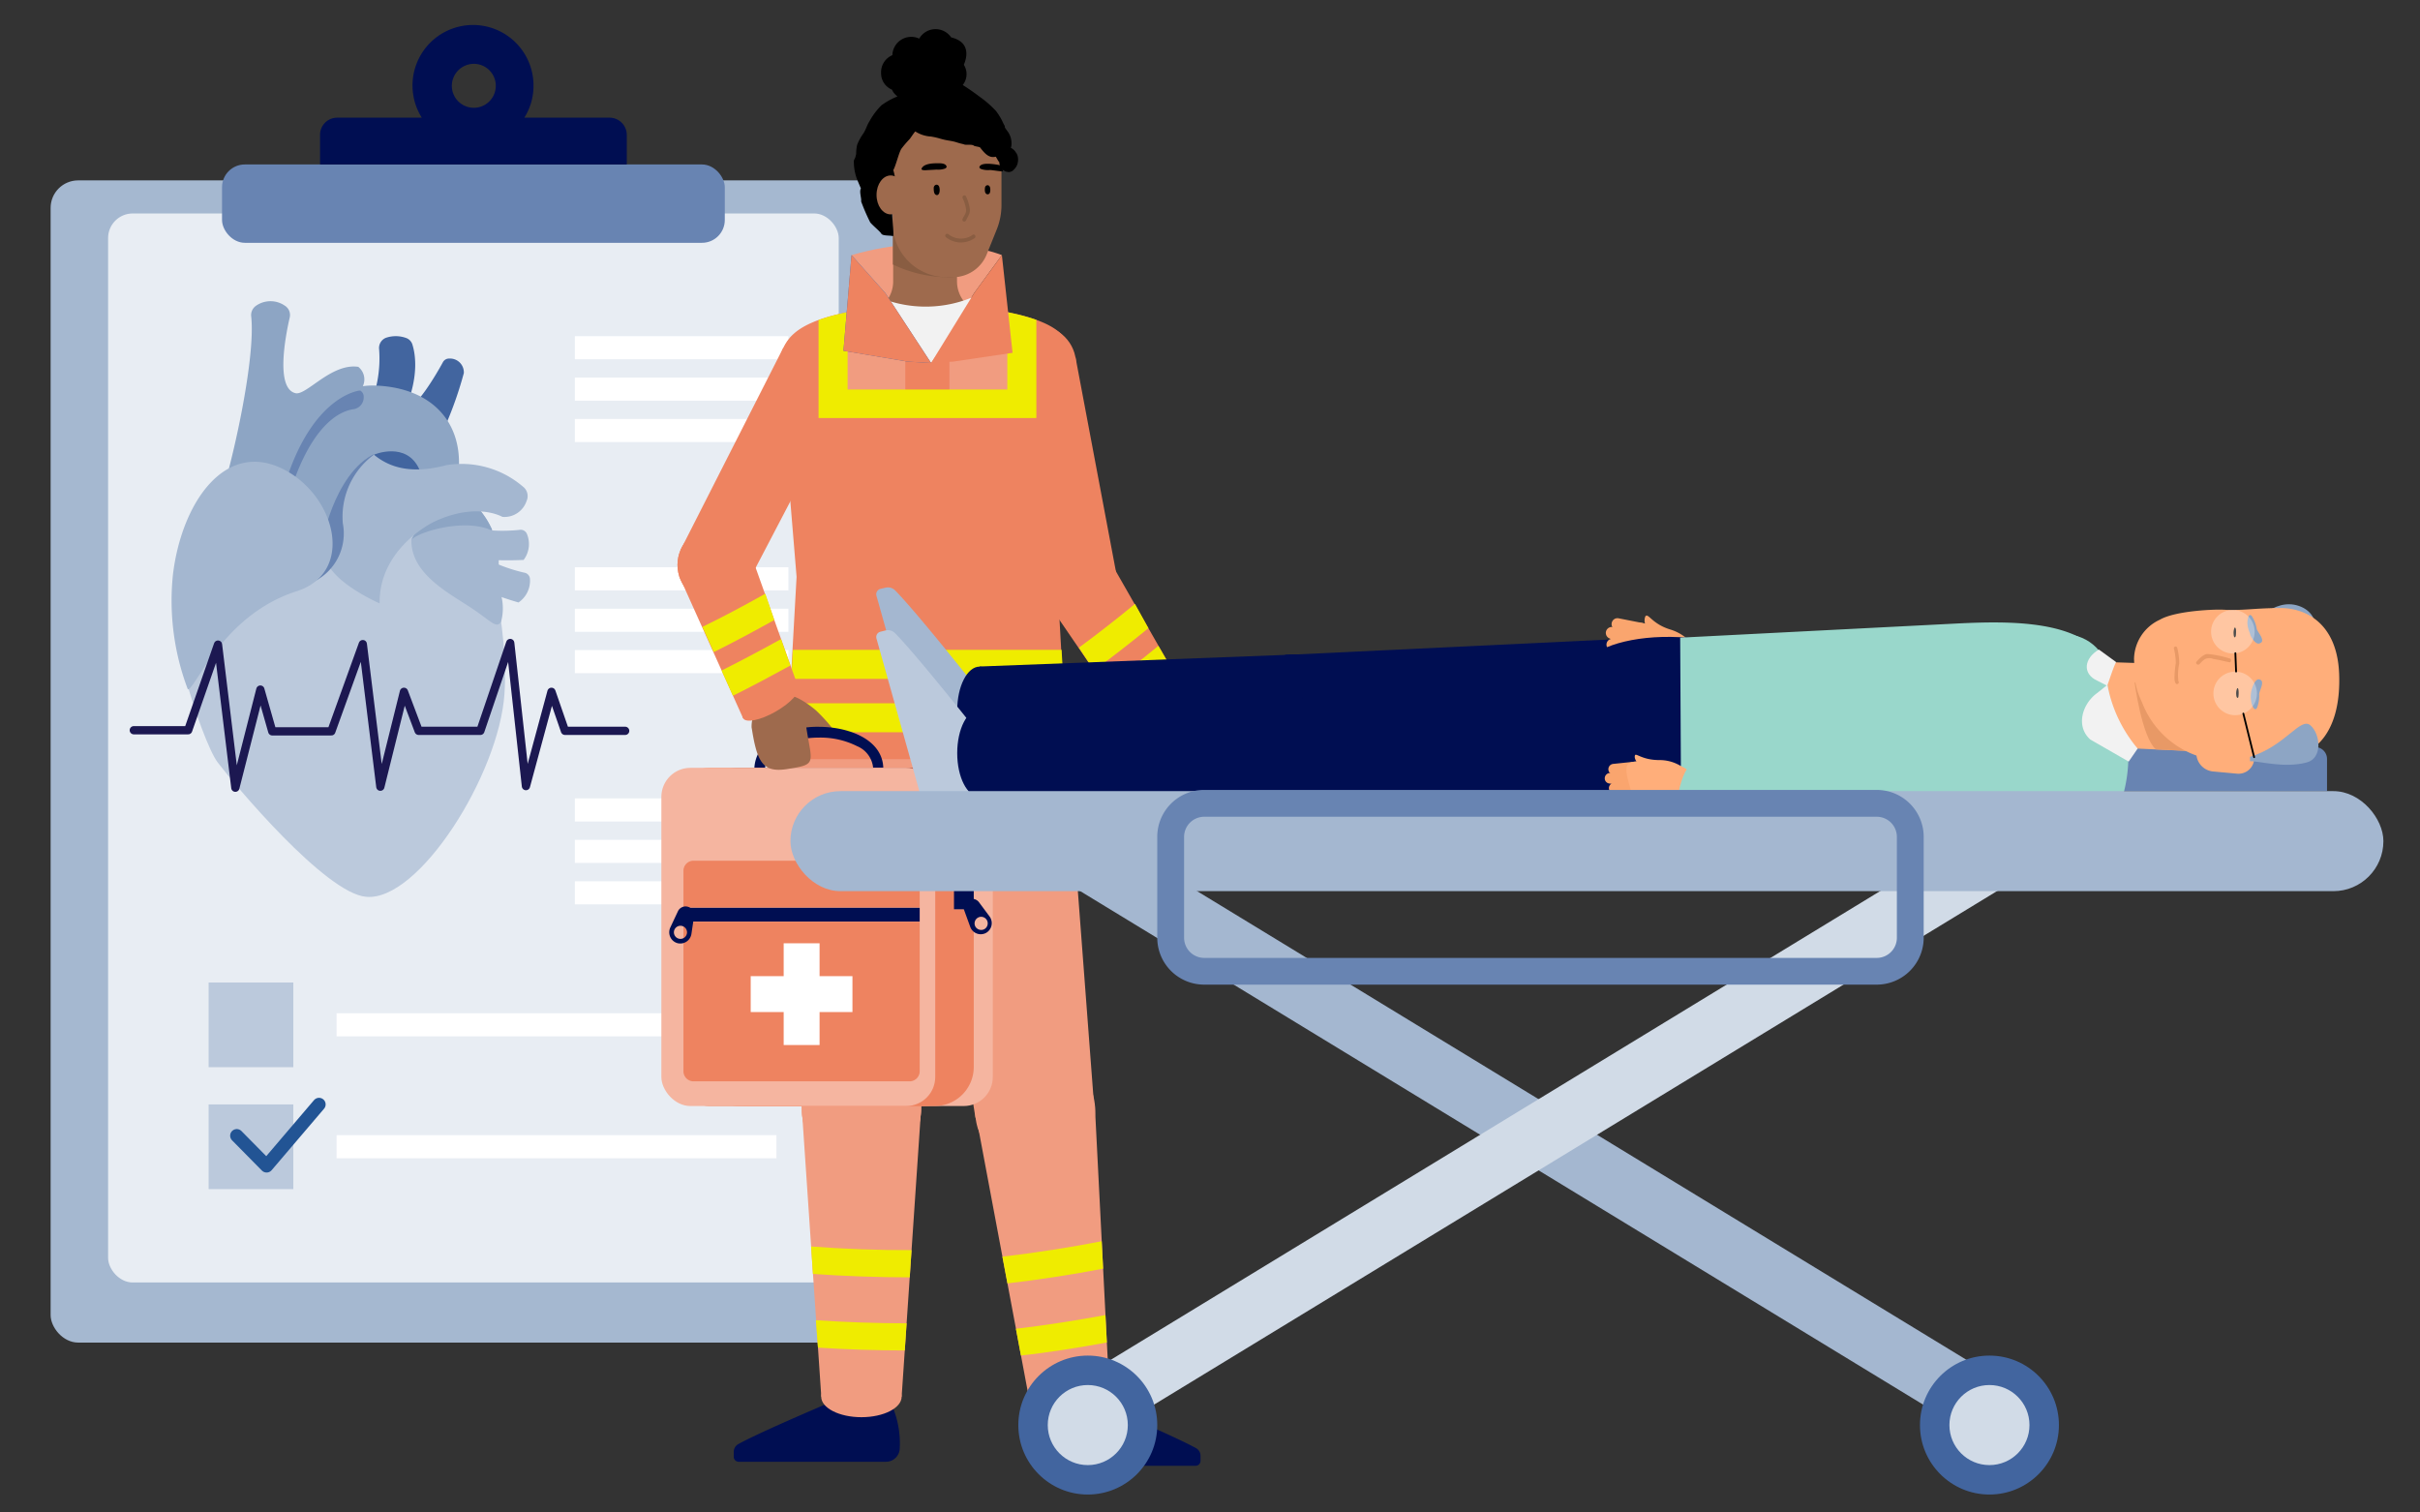 <?xml version="1.0" encoding="UTF-8"?>
<svg xmlns="http://www.w3.org/2000/svg" id="Ebene_1" data-name="Ebene 1" viewBox="0 0 240 150">
  <rect x="0" y="0" width="240" height="150" fill="#333333" stroke="none"/>
  <rect x="5.02" y="17.89" width="83.86" height="115.26" rx="2.73" fill="#a5b8d0"></rect>
  <rect x="10.72" y="21.17" width="72.46" height="106.02" rx="2.44" fill="#e8edf3"></rect>
  <rect x="22.02" y="16.31" width="49.86" height="7.77" rx="2.26" fill="#6884b2"></rect>
  <path d="M60.45,11.67H52a5.89,5.89,0,0,0,.91-3.16,6,6,0,1,0-11.08,3.16H33.44a1.7,1.7,0,0,0-1.7,1.7v2.94H62.16V13.37A1.71,1.71,0,0,0,60.45,11.67ZM47,6.33a2.18,2.18,0,1,1-2.19,2.18A2.19,2.19,0,0,1,47,6.33Z" fill="#000e52"></path>
  <rect x="57.01" y="33.34" width="21.18" height="2.29" fill="#fff"></rect>
  <rect x="57.01" y="37.45" width="21.18" height="2.29" fill="#fff"></rect>
  <rect x="57.01" y="41.55" width="21.18" height="2.29" fill="#fff"></rect>
  <rect x="57.01" y="56.26" width="21.18" height="2.29" fill="#fff"></rect>
  <rect x="57.01" y="60.37" width="21.18" height="2.29" fill="#fff"></rect>
  <rect x="57.01" y="64.47" width="21.18" height="2.29" fill="#fff"></rect>
  <rect x="57.01" y="79.18" width="21.18" height="2.29" fill="#fff"></rect>
  <rect x="57.01" y="83.29" width="21.18" height="2.29" fill="#fff"></rect>
  <rect x="57.01" y="87.4" width="21.18" height="2.29" fill="#fff"></rect>
  <rect x="33.38" y="100.49" width="43.62" height="2.29" fill="#fff"></rect>
  <rect x="33.38" y="112.58" width="43.62" height="2.29" fill="#fff"></rect>
  <rect x="20.69" y="97.44" width="8.4" height="8.4" fill="#bbc9dc"></rect>
  <rect x="20.69" y="109.53" width="8.4" height="8.4" fill="#bbc9dc"></rect>
  <path d="M36.5,40.66a12.09,12.09,0,0,0,1.1-6,1.09,1.09,0,0,1,.65-1.15,3,3,0,0,1,2,0,1,1,0,0,1,.64.63c.29.9.69,3.08-.66,6.35Z" fill="#42659f"></path>
  <path d="M40.25,40.49c.94.18,3.06-3.43,3.67-4.56a.69.69,0,0,1,.64-.37A1.37,1.37,0,0,1,46,37a37.27,37.27,0,0,1-2.33,6.32Z" fill="#42659f"></path>
  <path d="M33,51c-3.93-1.63-13,2.57-15.05,5-1.07,1.28-.9,6.28.26,10.6,1.08,4,2.56,7.93,3.37,9,1.69,2.23,10.7,13,14.73,13.34,5.22.5,13.19-12.15,13.72-20.14.42-6.15-1.61-16.58-4.09-17.48S33,51,33,51Z" fill="#bbc9dc"></path>
  <path d="M27.15,50.07C26.26,44.41,31.58,38,37.29,38.24S46,42.07,45.46,47l-1.2,2.38-4-.75-3.73.26L33.5,51.3l-1.25,3.94A8.12,8.12,0,0,1,27.15,50.07Z" fill="#8da5c4"></path>
  <path d="M37.09,45.09s3.22-1.37,4.5,1.46C42.42,48.39,39,49,39,49L36.5,47.75Z" fill="#42659f"></path>
  <path d="M46.25,52.23a15.85,15.85,0,0,0,5.26.32.67.67,0,0,1,.75.41,2.61,2.61,0,0,1-.33,2.57,34.46,34.46,0,0,1-7.09-.4C41.81,54.52,46.25,52.23,46.25,52.23Z" fill="#a4b7d0"></path>
  <path d="M47.1,54.79a16.22,16.22,0,0,0,4.88,2,.67.67,0,0,1,.58.63,2.61,2.61,0,0,1-1.14,2.33,34.84,34.84,0,0,1-6.58-2.66C42.16,55.53,47.1,54.79,47.1,54.79Z" fill="#a4b7d0"></path>
  <path d="M49.69,61.67c-.49.75-1-.13-3.29-1.6s-5.66-3.35-5.6-6.53c0,0,2.67-5.49,4.26-5a8.35,8.35,0,0,1,3.74,4l0,.08A6,6,0,0,1,49.46,55c0,.18,0,.36,0,.54s0,.29,0,.44c.06,1.12.2,2.25.28,3.22A5.06,5.06,0,0,1,49.69,61.67Z" fill="#a4b7d0"></path>
  <path d="M48.8,52.53l-.06.07c-2.62-1.23-7.25.13-7.94.94,0,0,2.67-5.49,4.26-5A8.35,8.35,0,0,1,48.8,52.53Z" fill="#8da5c4"></path>
  <path d="M36.84,44.88c1.53,1.39,3.72,2.23,7.44,1.25l-1.2,5.6s-5.51,2.58-5.43,8.11c0,0-4.9-2.11-5.4-4.6A12.87,12.87,0,0,1,36.84,44.88Z" fill="#a4b7d0"></path>
  <path d="M37.09,45.09A7.63,7.63,0,0,0,34,51.91a5.32,5.32,0,0,1-2.71,5.69c-1.84,1-2.53-4.58-2.53-4.58l1.86-5.27c.05-.15,2.67-3.33,2.67-3.33L34.52,43Z" fill="#6884b2"></path>
  <path d="M44.28,46.13a9.34,9.34,0,0,1,7.57,2.12,1.18,1.18,0,0,1,.37,1.44,2.31,2.31,0,0,1-2.4,1.57s-2.52-1.5-6.74.47L39.71,50Z" fill="#a4b7d0"></path>
  <path d="M32.3,52.36s2.06-8.89,8-7.73L38.08,41.4l-6,.28s-2.68,7.89-2.88,8.53S32.3,52.36,32.3,52.36Z" fill="#8da5c4"></path>
  <path d="M35.66,38.7a.7.7,0,0,1,.41.68,1.18,1.18,0,0,1-1,1.2c-1.17.16-3.67,1.19-5.76,6.67l-1.79,1,.78-4.48,4.25-4.86,2.82-1.22Z" fill="#6884b2"></path>
  <path d="M21.91,49.17c1-2.78,3.48-13.52,3-17.81a1.13,1.13,0,0,1,.5-1.05,2.5,2.5,0,0,1,2.83,0,1.09,1.09,0,0,1,.49,1.19c-.43,1.87-1.41,7,.56,7.49,1.07.29,3.56-3,6.24-2.61a1.59,1.59,0,0,1,.16,2.35s-5.16.45-7.81,10.65Z" fill="#8da5c4"></path>
  <path d="M28.36,46.67C22.41,43.4,18,49.83,17.15,57a24.81,24.81,0,0,0,1.48,11.37c.83-.1,3.43-7.4,10.84-9.75C35.12,56.77,33.37,49.42,28.36,46.67Z" fill="#a4b7d0"></path>
  <polyline points="23.48 112.63 26.44 115.63 31.64 109.53" fill="none" stroke="#225494" stroke-linecap="round" stroke-linejoin="round" stroke-width="1.31"></polyline>
  <path d="M92.34,36l4.28-6.95,2.74-3.75s-6.09-2.54-14.91,0l3.34,3.75Z" fill="#f19c80"></path>
  <path d="M85.87,31.06a3.19,3.19,0,0,0,2.71-3.14v-6.7a3.17,3.17,0,0,1,3.16-3.17h0a3.17,3.17,0,0,1,3.17,3.17v6.7a3.19,3.19,0,0,0,2.7,3.14h0a2.54,2.54,0,0,1,2.17,2.51v10.7H83.66V31.47C84.4,31.31,85.14,31.18,85.87,31.06Z" fill="#9e6a4d"></path>
  <path d="M93,23.22s5.67,4.44.85,4.27a12.75,12.75,0,0,1-5.3-1.26V22.41Z" fill="#895d42"></path>
  <path d="M93.88,27.49h.63a3.6,3.6,0,0,0,3.36-2.3l1-2.48a6.5,6.5,0,0,0,.45-2.39V17.24a6.8,6.8,0,0,0-6.8-6.8h0a4,4,0,0,0-4,4v7.68A5.38,5.38,0,0,0,93.88,27.49Z" fill="#9e6a4d"></path>
  <path d="M93.15,18.54c-.11-.34-.51-.27-.55.08,0,.2,0,.56.18.68s.32,0,.38-.19A1.11,1.11,0,0,0,93.15,18.54Z"></path>
  <path d="M98.18,18.57c-.1-.31-.47-.24-.5.07s0,.51.17.61a.24.24,0,0,0,.33-.17A1,1,0,0,0,98.18,18.57Z"></path>
  <path d="M93.87,16.49c-.1-.29-.56-.3-.8-.3-.46,0-1.4,0-1.66.5-.14.25.46.19.57.18l.92-.05a2,2,0,0,0,.81-.1C93.86,16.65,93.9,16.57,93.87,16.49Z"></path>
  <path d="M99.47,17c-.28,0-1-.12-1.28-.14a2.12,2.12,0,0,1-.87-.09c-.17-.07-.21-.15-.18-.23.11-.29.61-.3.87-.3a6.84,6.84,0,0,1,1.35.19A4.8,4.8,0,0,1,99.47,17Z"></path>
  <path d="M94.06,23.23a2,2,0,0,0,2.39.07c.19-.16.41.16.21.31a2.36,2.36,0,0,1-2.85-.09A.19.19,0,0,1,94.06,23.23Z" fill="#895d42"></path>
  <path d="M95.81,20.79a3.69,3.69,0,0,0-.34-1.13c-.11-.22.22-.41.33-.19a4.14,4.14,0,0,1,.39,1.34c0,.41-.22.69-.36,1s-.46.13-.37-.1S95.84,21.15,95.81,20.79Z" fill="#895d42"></path>
  <path d="M85.38,18.69s-.29-.68-.31-.73a4.89,4.89,0,0,1-.39-2c0-.08.13-.29.15-.37l.08-.33a4,4,0,0,1,.1-.91,5.21,5.21,0,0,1,.61-1.11c.31-.49.32-.76.63-1.25a6.79,6.79,0,0,1,1.17-1.55,7.12,7.12,0,0,1,1.5-.84L89,9.55a1.56,1.56,0,0,1-.54-.66,1.75,1.75,0,0,1-1.08-1.67,1.83,1.83,0,0,1,1.12-1.75,1.87,1.87,0,0,1,2.66-1.64,1.87,1.87,0,0,1,3.17-.12c2.36.56,1.24,2.7,1.26,2.72a1.73,1.73,0,0,1-.11,2c.57.36,1.13.75,1.67,1.16A10.55,10.55,0,0,1,98.77,11a5.88,5.88,0,0,1,.74,1.25l.14.25s0,.08,0,.11a.54.54,0,0,0,.07.13,2.83,2.83,0,0,0,.2.28,2,2,0,0,1,.39,1.38,1.22,1.22,0,0,1-.06.26.76.76,0,0,1,.19.12,1.17,1.17,0,0,1,.33.37.75.75,0,0,1,.1.17,1.11,1.11,0,0,1,.08.3,1.19,1.19,0,0,1,0,.42,1.34,1.34,0,0,1-.11.39,1.67,1.67,0,0,1-.37.47.59.59,0,0,1-.27.14.58.58,0,0,1-.32,0,.56.56,0,0,1-.28-.1.65.65,0,0,1-.24-.19,1.14,1.14,0,0,1-.26-.69s0,0,0,0h0c-.07,0-.29-.47-.35-.52-.67.17-1.09-.32-1.55-.91-.06-.08-.58-.11-.64-.2-.25-.15-.8,0-1-.13-.71-.15-.65-.22-1.36-.34-1-.16-.93-.26-1.88-.42a3.19,3.19,0,0,1-1.54-.5c-.06,0-.54.75-.6.79a10,10,0,0,0-.79.93c-.25.39-.56,1.72-.8,2.11a5.06,5.06,0,0,1,.15.62c-.09.65-.32-.08-.89.19,0,.31-.28.34-.56.49,0,0-.09.17-.11.19a1.2,1.2,0,0,0,0,.54.83.83,0,0,1,0,.62c-.08.18,1.55,1.36,1.36,1.43s.21,2.56,0,2.47-1,0-1.14-.25-1.09-1-1.14-1.2a19.77,19.77,0,0,1-.86-2C85.46,19.69,85.19,19,85.38,18.69Z"></path>
  <ellipse cx="88.33" cy="19.33" rx="1.4" ry="1.93" fill="#9e6a4d"></ellipse>
  <circle cx="85.44" cy="133.17" r="2.37" fill="#ffae7a"></circle>
  <circle cx="85.43" cy="139.81" r="2.37" fill="#ffae7a"></circle>
  <rect x="83.06" y="133.17" width="4.75" height="6.64" transform="translate(170.76 273.06) rotate(-179.95)" fill="#ffae7a"></rect>
  <path d="M88.52,139.52s-4.21-.46-5.46-.75c0,0-7.55,3.18-9.83,4.44a.89.89,0,0,0-.46.75l0,.49a.49.49,0,0,0,.5.52H87.88a1.36,1.36,0,0,0,1.35-1.31A9.46,9.46,0,0,0,88.52,139.52Z" fill="#000e52"></path>
  <circle cx="85.43" cy="76.3" r="7.34" fill="#f19c80"></circle>
  <polygon points="79.52 109.99 78.11 76.63 92.76 76.63 91.35 109.99 79.52 109.99" fill="#f19c80"></polygon>
  <circle cx="85.43" cy="109.99" r="5.91" fill="#f19c80"></circle>
  <circle cx="85.43" cy="109.99" r="5.91" fill="#f19c80"></circle>
  <ellipse cx="85.43" cy="138.51" rx="3.99" ry="2.04" fill="#f19c80"></ellipse>
  <polygon points="91.35 109.99 89.42 138.51 81.45 138.51 79.52 109.99 91.35 109.99" fill="#f19c80"></polygon>
  <path d="M80.44,123.62l.18,2.72c3,.22,6.55.34,9.6.34l.18-2.7C87.25,124,83.55,123.86,80.44,123.62Z" fill="#efec00"></path>
  <path d="M81.12,133.65c2.77.18,5.87.28,8.61.28l.18-2.69c-2.85,0-6.11-.11-9-.31Z" fill="#efec00"></path>
  <circle cx="98.65" cy="76.7" r="7.34" fill="#f19c80"></circle>
  <polygon points="108.49 109.45 105.97 76.16 91.42 77.89 96.74 110.85 108.49 109.45" fill="#f19c80"></polygon>
  <circle cx="102.62" cy="110.15" r="5.91" fill="#f19c80"></circle>
  <circle cx="106.39" cy="133.57" r="2.37" fill="#ffae7a"></circle>
  <circle cx="106.4" cy="140.21" r="2.37" fill="#ffae7a"></circle>
  <rect x="104.02" y="133.57" width="4.75" height="6.64" fill="#ffae7a"></rect>
  <path d="M103.31,139.91s4.21-.45,5.46-.74c0,0,7.55,3.18,9.83,4.44a.87.87,0,0,1,.46.74l0,.5a.49.49,0,0,1-.49.52H104a1.36,1.36,0,0,1-1.35-1.31A9.67,9.67,0,0,1,103.31,139.91Z" fill="#000e52"></path>
  <circle cx="102.7" cy="110.15" r="5.91" fill="#f19c80"></circle>
  <ellipse cx="106.06" cy="138.48" rx="3.99" ry="2.04" transform="translate(-15.56 13.44) rotate(-6.76)" fill="#f19c80"></ellipse>
  <polygon points="96.83 110.85 102.1 138.94 110.02 138.01 108.57 109.45 96.83 110.85" fill="#f19c80"></polygon>
  <path d="M109.26,123.1l.14,2.72c-3,.58-6.46,1.11-9.49,1.46l-.5-2.65C102.54,124.27,106.2,123.7,109.26,123.1Z" fill="#efec00"></path>
  <path d="M109.77,133.14c-2.73.5-5.8,1-8.52,1.29l-.5-2.65c2.83-.33,6.06-.83,8.88-1.36Z" fill="#efec00"></path>
  <path d="M120.84,74l1.57,2.24a.56.56,0,0,1-.11.81.61.61,0,0,1-.78-.16l-1.79-2.08a.73.73,0,0,1,0-1,.74.74,0,0,1,1,.15Z" fill="#9e6a4d"></path>
  <path d="M120,75l1.67,2.53a.59.59,0,0,1-.12.82.58.58,0,0,1-.77-.17l-1.89-2.37a.76.76,0,0,1,.05-1,.72.72,0,0,1,1,.17Z" fill="#9e6a4d"></path>
  <path d="M118.57,75l1.91,2.27a.61.61,0,0,1,0,.84.56.56,0,0,1-.77-.06L117.59,76a.79.79,0,0,1-.09-1.06.71.71,0,0,1,1,0Z" fill="#9e6a4d"></path>
  <path d="M116.72,75.09l2.16,2.33a.61.61,0,0,1,0,.85.55.55,0,0,1-.77,0l-2.35-2.13a.8.8,0,0,1-.13-1.06.69.69,0,0,1,1,0Z" fill="#9e6a4d"></path>
  <path d="M114.16,74.16c2.34,3.26,2.5,2.52,5,2.06,3.12-.59,2.6-1.07.24-4.35l-.67-.92c-1-1.46-2.5-2.2-3.91-1.17a3.39,3.39,0,0,0-.62,4.38C114.39,74.51,114.14,74.15,114.16,74.16Z" fill="#9e6a4d"></path>
  <path d="M116.26,72.59c1.3.38,2.24-.88,2.85-.77a14.1,14.1,0,0,0,2.22,1.11c.67.22,1.17,0,1.27-.25.15-.41-1-.24-2.5-1.66a5.28,5.28,0,0,0-3.8-1.45C114.62,69.73,114.58,72.09,116.26,72.59Z" fill="#9e6a4d"></path>
  <circle cx="107.15" cy="58.02" r="3.72" fill="#ee8360"></circle>
  <circle cx="102.86" cy="36.13" r="3.86" fill="#ee8360"></circle>
  <polygon points="106.66 35.42 110.84 57.58 103.55 58.94 99.08 36.96 106.66 35.42" fill="#ee8360"></polygon>
  <ellipse cx="114.97" cy="70.42" rx="3.14" ry="1.03" transform="translate(-18.37 90.35) rotate(-39.99)" fill="#ee8360"></ellipse>
  <polygon points="110.24 55.91 117.38 68.4 112.57 72.44 103.84 59.68 110.24 55.91" fill="#ee8360"></polygon>
  <circle cx="107.13" cy="57.95" r="3.72" fill="#ee8360"></circle>
  <path d="M113.89,62.3c-1.72,1.41-3.6,2.87-5.39,4.19L107,64.23c1.86-1.37,3.81-2.89,5.56-4.34Z" fill="#efec00"></path>
  <path d="M116.26,66.43c-1.62,1.33-3.39,2.71-5.09,4l-1.54-2.26c1.76-1.32,3.59-2.75,5.25-4.12Z" fill="#efec00"></path>
  <path d="M100.1,59.83H83.9s-5.75,8-5.75,15.75c0,3.62,3.1,9.4,6.93,9.4H98.92c3.82,0,6.92-5.78,6.92-9.4C105.84,67.88,100.1,59.83,100.1,59.83Z" fill="#f19c80"></path>
  <path d="M100.1,31c-1.12-.25-2.61-.45-3.74-.6A6.78,6.78,0,0,1,92,32.73a6.79,6.79,0,0,1-4.37-2.34c-1.14.15-2.62.35-3.74.6-7.18,1.5-6.47,4.19-6.47,7.1L79,57.21l-1,17.91a.17.17,0,0,0,.17.17h27.51a.15.15,0,0,0,.16-.17l-1-17.91,1.26-17.68C106.59,35,107.28,32.49,100.1,31Z" fill="#ee8360"></path>
  <polygon points="105.28 64.45 78.63 64.45 78.48 67.33 105.45 67.33 105.28 64.45" fill="#efec00"></polygon>
  <polygon points="105.59 69.75 78.35 69.75 78.2 72.62 105.76 72.62 105.59 69.75" fill="#efec00"></polygon>
  <path d="M77.3,70.66c.66,1.78,2.78,3.12,2.8,2.25a.68.68,0,0,1,.83-.7,12,12,0,0,1,1.86.33,16.62,16.62,0,0,0-1.87-2.09c-.22-.19-2.26-1.93-3.48-1.48C76.7,69.25,77,69.93,77.3,70.66Z" fill="#9e6a4d"></path>
  <path d="M87.6,76.26h-1A2.59,2.59,0,0,0,85,74a8.09,8.09,0,0,0-3.78-.85c-2.65,0-5.34,1.08-5.34,3.12H74.81a3.59,3.59,0,0,1,2.11-3.19,9,9,0,0,1,4.29-1C84.29,72.09,87.6,73.4,87.6,76.26Z" fill="#000e52"></path>
  <rect x="71.3" y="76.15" width="27.16" height="33.54" rx="2.88" fill="#f5b5a0"></rect>
  <path d="M96.57,80a3.87,3.87,0,0,0-3.87-3.87H73.29A3.87,3.87,0,0,0,69.42,80V90.2H96.57Z" fill="#000e52"></path>
  <path d="M73.29,109.69H92.7a3.87,3.87,0,0,0,3.87-3.87V90.2H69.42v15.62A3.87,3.87,0,0,0,73.29,109.69Z" fill="#ee8360"></path>
  <rect x="67.45" y="76.15" width="27.16" height="33.54" rx="2.88" fill="#ee8360"></rect>
  <rect x="65.59" y="76.15" width="27.16" height="33.54" rx="2.88" fill="#f5b5a0"></rect>
  <path d="M68.78,85.36H90.21a1,1,0,0,1,1,1V90a0,0,0,0,1,0,0H67.78a0,0,0,0,1,0,0V86.36A1,1,0,0,1,68.78,85.36Z" fill="#ee8360"></path>
  <rect x="67.78" y="90.03" width="23.43" height="1.37" fill="#000e52"></rect>
  <path d="M67.78,91.41H91.21a0,0,0,0,1,0,0v14.83a1,1,0,0,1-1,1H68.78a1,1,0,0,1-1-1V91.41A0,0,0,0,1,67.78,91.41Z" fill="#ee8360"></path>
  <path d="M67.16,93.53h0A1.12,1.12,0,0,1,66.47,92l.76-1.62a.84.84,0,0,1,1-.45h0a.85.85,0,0,1,.6.94l-.26,1.76A1.12,1.12,0,0,1,67.16,93.53Zm.51-1.69a.65.65,0,0,0-.81.44.65.65,0,1,0,.81-.44Z" fill="#000e52"></path>
  <path d="M97.79,92.52h0a1.11,1.11,0,0,1-1.57-.6l-.61-1.68a.85.85,0,0,1,.39-1h0a.86.86,0,0,1,1.09.24l1.07,1.44A1.11,1.11,0,0,1,97.79,92.52ZM97,91a.66.66,0,0,0-.27.89.67.67,0,0,0,.89.26.66.66,0,0,0,.26-.88A.65.65,0,0,0,97,91Z" fill="#000e52"></path>
  <polygon points="84.54 96.81 81.28 96.81 81.28 93.55 77.72 93.55 77.72 96.81 74.45 96.81 74.45 100.37 77.72 100.37 77.72 103.64 81.28 103.64 81.28 100.37 84.54 100.37 84.54 96.81" fill="#fff"></polygon>
  <path d="M74.55,72.19c.53,3.4,1.1,4.44,3.45,4.09,3-.46,2.55-.5,2-3.91l-.15-1c-.24-1.52-1.15-2.63-2.81-2.37a3.09,3.09,0,0,0-2.5,3.16C74.59,72.55,74.54,72.17,74.55,72.19Z" fill="#9e6a4d"></path>
  <circle cx="70.91" cy="56.02" r="3.72" fill="#ee8360"></circle>
  <circle cx="81.15" cy="36.2" r="3.86" fill="#ee8360"></circle>
  <polygon points="84.81 37.43 74.07 57.97 67.51 54.51 77.67 34.51 84.81 37.43" fill="#ee8360"></polygon>
  <ellipse cx="76.43" cy="69.67" rx="3.14" ry="1.03" transform="translate(-24.54 47.27) rotate(-29.84)" fill="#ee8360"></ellipse>
  <polygon points="74.32 54.56 79.15 68.11 73.7 71.24 67.36 57.14 74.32 54.56" fill="#ee8360"></polygon>
  <circle cx="70.91" cy="56.02" r="3.72" fill="#ee8360"></circle>
  <path d="M76.79,61.49c-1.94,1.08-4,2.19-6,3.18l-1.13-2.5c2.07-1,4.26-2.18,6.24-3.29Z" fill="#efec00"></path>
  <path d="M78.39,66c-1.83,1-3.8,2.06-5.7,3l-1.13-2.5c2-1,4-2.07,5.9-3.12Z" fill="#efec00"></path>
  <path d="M92.34,36h0l-5.88-6.84a12.06,12.06,0,0,0,10.69,0Z" fill="#f2f2f2"></path>
  <path d="M100.18,31l-.08,0c-1-.23-2.34-.42-3.43-.56-.64.8-1.57,4-2.51,4.45V39.5h6Z" fill="#f19c80"></path>
  <path d="M87.32,30.43c-1.09.14-2.42.33-3.45.56l-.09,0V39.5h6v-5C88.87,34,88,31.2,87.32,30.43Z" fill="#f19c80"></path>
  <path d="M102.78,31.72A19.73,19.73,0,0,0,100.1,31l-.2,0v7.63H84.06V31l-.19,0a19.4,19.4,0,0,0-2.69.74v9.72h21.6Z" fill="#efec00"></path>
  <polygon points="84.45 25.3 83.65 34.79 90 35.86 92.34 36 87.79 29.05 84.45 25.3" fill="#42659f"></polygon>
  <polygon points="99.36 25.3 96.62 29.05 92.34 36 94.54 35.86 100.42 34.99 99.36 25.3" fill="#ee8360"></polygon>
  <polygon points="84.45 25.3 83.65 34.79 90 35.86 92.34 36 87.79 29.05 84.45 25.3" fill="#ee8360"></polygon>
  <path d="M211.68,74.09h17.92a1.18,1.18,0,0,1,1.18,1.18v3.19a0,0,0,0,1,0,0H210.49a0,0,0,0,1,0,0V75.27A1.18,1.18,0,0,1,211.68,74.09Z" fill="#6884b2"></path>
  <circle cx="102.98" cy="70.45" r="2.58" fill="#ffae7a"></circle>
  <circle cx="95.74" cy="70.45" r="2.58" fill="#ffae7a"></circle>
  <rect x="96.78" y="66.83" width="5.17" height="7.23" transform="translate(28.83 169.75) rotate(-89.95)" fill="#ffae7a"></rect>
  <path d="M97.14,73.54s-.77-4.55-.83-6c0,0-5.56-7-7.55-9a1,1,0,0,0-.92-.26l-.52.12a.55.55,0,0,0-.4.68l4.31,15.34a1.46,1.46,0,0,0,1.76,1A10.5,10.5,0,0,0,97.14,73.54Z" fill="#a4b7d0"></path>
  <circle cx="128.22" cy="70.45" r="5.53" fill="#000e52"></circle>
  <ellipse cx="97.16" cy="70.45" rx="2.23" ry="4.34" fill="#000e52"></ellipse>
  <circle cx="128.22" cy="70.45" r="5.53" fill="#000e52"></circle>
  <polygon points="128.22 75.97 97.16 74.79 97.16 66.1 128.22 64.92 128.22 75.97" fill="#000e52"></polygon>
  <circle cx="164.91" cy="70.45" r="7.27" fill="#000e52"></circle>
  <polygon points="128.22 64.92 164.91 63.17 164.91 77.72 128.22 75.97 128.22 64.92" fill="#000e52"></polygon>
  <circle cx="128.22" cy="70.45" r="5.53" fill="#000e52"></circle>
  <path d="M163.06,61.82l-2.54-.5a.58.58,0,0,0-.68.46.57.57,0,0,0,.4.67l2.46.78a.73.73,0,0,0,.91-.48.72.72,0,0,0-.47-.91Z" fill="#faa56e"></path>
  <path d="M162.63,63.15,160,62.2a.59.59,0,0,0-.45,1.08l2.57,1.21a.72.72,0,0,0,1-.34.73.73,0,0,0-.34-1Z" fill="#faa56e"></path>
  <path d="M162.66,64.68l-2.49-1.26a.58.58,0,0,0-.79.25.6.6,0,0,0,.21.76l2.34,1.51a.73.73,0,0,0,1-.22.72.72,0,0,0-.22-1Z" fill="#faa56e"></path>
  <path d="M163.12,66.39l-2.59-1.51a.59.59,0,0,0-.8.21.59.59,0,0,0,.16.78l2.44,1.74a.73.73,0,0,0,.85-1.19Z" fill="#faa56e"></path>
  <path d="M164.47,68.7c-3.5-1.43-2.83-1.8-2.86-4.41,0-3.3.52-2.91,4-1.48l1,.4c1.57.64,2.53,1.88,1.84,3.59a3.41,3.41,0,0,1-4,1.9C164.1,68.56,164.49,68.7,164.47,68.7Z" fill="#faa56e"></path>
  <path d="M166,66.71c-.89-.94-.22-2.47-.58-2.95a11.63,11.63,0,0,1-1.9-1.37,1.08,1.08,0,0,1-.34-1.27c.29-.36.65.77,2.5,1.32a4.64,4.64,0,0,1,2.88,2.6A1.56,1.56,0,0,1,166,66.71Z" fill="#faa56e"></path>
  <ellipse cx="167.89" cy="66.78" rx="2.84" ry="0.77" transform="translate(27.42 180.42) rotate(-60.66)" fill="#99d7cb"></ellipse>
  <polygon points="183.91 68.54 169.28 64.3 166.5 69.25 181.92 76.1 183.91 68.54" fill="#99d7cb"></polygon>
  <circle cx="183.51" cy="72.48" r="3.95" fill="#99d7cb"></circle>
  <circle cx="183.55" cy="72.47" r="3.95" fill="#99d7cb"></circle>
  <circle cx="204.76" cy="67.32" r="4.41" fill="#99d7cb"></circle>
  <polygon points="203.59 63.07 182.54 68.64 184.43 76.32 205.89 71.58 203.59 63.07" fill="#99d7cb"></polygon>
  <circle cx="102.98" cy="74.7" r="2.58" fill="#ffae7a"></circle>
  <circle cx="95.74" cy="74.69" r="2.58" fill="#ffae7a"></circle>
  <rect x="96.78" y="71.08" width="5.17" height="7.23" transform="translate(24.58 173.99) rotate(-89.95)" fill="#ffae7a"></rect>
  <path d="M97.14,77.79s-.77-4.55-.83-6c0,0-5.56-7-7.55-9a1,1,0,0,0-.92-.27l-.52.13a.54.54,0,0,0-.4.67l4.31,15.34a1.46,1.46,0,0,0,1.76,1A10.33,10.33,0,0,0,97.14,77.79Z" fill="#bbc9dc"></path>
  <circle cx="128.22" cy="74.69" r="5.53" fill="#000e52"></circle>
  <ellipse cx="97.16" cy="74.69" rx="2.23" ry="4.34" fill="#000e52"></ellipse>
  <circle cx="128.22" cy="74.69" r="5.53" fill="#000e52"></circle>
  <polygon points="128.22 80.22 97.16 79.03 97.16 70.35 128.22 69.17 128.22 80.22" fill="#000e52"></polygon>
  <circle cx="164.91" cy="74.69" r="7.27" fill="#000e52"></circle>
  <polygon points="128.22 69.17 164.91 67.42 164.91 81.96 128.22 80.22 128.22 69.17" fill="#000e52"></polygon>
  <circle cx="128.22" cy="74.69" r="5.53" fill="#000e52"></circle>
  <path d="M168.33,63.35C173.15,64,183,67.1,183,67.1V78s-9.89,3.13-14.71,3.75-9.06-.41-10.54-1.87-1.66-7.35-1.66-7.35.19-5.87,1.66-7.34S163.52,62.73,168.33,63.35Z" fill="#000e52"></path>
  <path d="M219.87,74.61l-11.5-.54a4.24,4.24,0,0,1-4-4h0a4.22,4.22,0,0,1,4.35-4.42l11.56.38a4.3,4.3,0,0,1,4.11,4.1h0A4.3,4.3,0,0,1,219.87,74.61Z" fill="#ffae7a"></path>
  <path d="M219,74.57l-7.31-6.92s.71,5.43,2.11,6.67Z" fill="#e89966"></path>
  <g id="ANGEHÖRIGER_HEAD_3_4" data-name="ANGEHÖRIGER_HEAD_3/4">
    <path d="M222.62,62.12l0,.43c3.58.78,5.3,3.65,6.23,2.64s1.7-4.23-.87-5.1S223.47,62.09,222.62,62.12Z" fill="#8da5c4"></path>
    <path d="M217.76,73.36l.06,1.41a1.83,1.83,0,0,0,1.66,1.74l2.39.22a1.56,1.56,0,0,0,1.69-1.61l-.08-2Z" fill="#ffae7a"></path>
    <path d="M214.2,61.46a4.37,4.37,0,0,0-2.56,3.87l.06,1.53a6.41,6.41,0,0,0,.51,2.29l.32.75a9,9,0,0,0,5.69,5.16h0l8.34.09c3.17-.12,5.64-2.74,5.42-8.34-.2-5-3.31-6.52-5.86-6.51s-3.69.27-5.57.17C219.66,60.41,215.72,60.57,214.2,61.46Z" fill="#ffae7a"></path>
    <path d="M222,69c0,.33-.21.25-.22-.07a1.32,1.32,0,0,1,.08-.65c.06-.08.12,0,.14.18A2.41,2.41,0,0,1,222,69Z"></path>
    <path d="M221.74,63c-.05.32-.21.25-.22-.08a1.32,1.32,0,0,1,.08-.65c.06-.08.12,0,.15.18A3.5,3.5,0,0,1,221.74,63Z"></path>
    <path d="M224.09,67.39c-.47-.16-.78.94-.82,1.16a2.7,2.7,0,0,0,0,1.06c0,.2.31,1.06.57.58a3.22,3.22,0,0,0,.21-1.35c0-.29.52-1.14.17-1.39A.3.3,0,0,0,224.09,67.39Z" fill="#8da5c4"></path>
    <path d="M224.13,63.79c-.42.25-1-.75-1-1a2.78,2.78,0,0,1-.25-1c0-.2.09-1.1.44-.69a3.16,3.16,0,0,1,.49,1.28c.08.28.75,1,.47,1.32A.39.39,0,0,1,224.13,63.79Z" fill="#8da5c4"></path>
    <path d="M221.1,65.3c.24,0,.19.42,0,.38-.53-.1-1-.24-1.57-.32a1.09,1.09,0,0,0-.85,0,2.73,2.73,0,0,0-.53.49c-.17.18-.47-.05-.31-.23s.65-.74,1.08-.76A10.19,10.19,0,0,1,221.1,65.3Z" fill="#e89966"></path>
    <path d="M215.65,67.28a9.81,9.81,0,0,1,.13-1.51,6.31,6.31,0,0,0-.19-1.47.17.17,0,0,1,.33-.07,6.31,6.31,0,0,1,.2,1.59,5.17,5.17,0,0,0-.08,1.74.17.17,0,0,1-.27.22A1,1,0,0,1,215.65,67.28Z" fill="#e89966"></path>
    <circle cx="221.67" cy="68.77" r="2.16" fill="#fff" opacity="0.3"></circle>
    <circle cx="221.44" cy="62.65" r="2.16" fill="#fff" opacity="0.3"></circle>
    <line x1="221.76" y1="66.6" x2="221.69" y2="64.78" fill="none" stroke="#000" stroke-linecap="round" stroke-linejoin="round" stroke-width="0.18"></line>
    <path d="M223.14,75.49v-.43c3.51-1.06,5-4,6-3.12s1.21,3.25-.36,3.67C226.56,76.22,224,75.46,223.14,75.49Z" fill="#8da5c4"></path>
    <line x1="222.48" y1="70.77" x2="223.55" y2="75.09" fill="none" stroke="#000" stroke-linecap="round" stroke-linejoin="round" stroke-width="0.18"></line>
  </g>
  <path d="M211.08,73.44V74.9a14.6,14.6,0,0,1-.78,4.78c-1.21,3.55-2.69,3.44-6.32,3.88L188.9,82H166.73l-.1-18.76L194,61.84c5.56-.28,12.38-.33,14.85,3.71A14.24,14.24,0,0,0,211.08,73.44Z" fill="#99d7cb"></path>
  <path d="M212,74.24a13.68,13.68,0,0,1-3-6.32l-1,.8c-1.5,1.07-2.17,3.31-.7,4.62l3.81,2.19Z" fill="#f2f2f2"></path>
  <path d="M209.89,65.68s0-.37-.91,2.33l-1-.51c-1.5-.69-1.29-2.23.18-3.08h0Z" fill="#f2f2f2"></path>
  <path d="M162.27,75.52l-2.29.24a.53.53,0,0,0-.47.57.5.5,0,0,0,.5.47l2.3,0a.67.67,0,0,0,.66-.65.63.63,0,0,0-.62-.66Z" fill="#faa56e"></path>
  <path d="M162.22,76.76l-2.52-.1a.53.53,0,0,0-.55.5.51.51,0,0,0,.43.54l2.49.36a.67.67,0,0,0,.75-.55.63.63,0,0,0-.53-.74Z" fill="#faa56e"></path>
  <path d="M162.62,78.06l-2.43-.43a.56.56,0,0,0-.62.43.51.51,0,0,0,.36.59l2.37.68a.66.66,0,0,0,.81-.45.63.63,0,0,0-.43-.8Z" fill="#faa56e"></path>
  <path d="M163.42,79.4l-2.58-.61a.53.53,0,0,0-.63.39.52.52,0,0,0,.32.62l2.51.85a.66.66,0,0,0,.83-.41.65.65,0,0,0-.39-.83Z" fill="#faa56e"></path>
  <path d="M165.13,81c-3.33-.3-2.85-.79-3.5-3-.82-2.81-.26-2.62,3.09-2.32l.95.09c1.49.13,2.62.94,2.43,2.58a3.1,3.1,0,0,1-3,2.65C164.78,81,165.15,81,165.13,81Z" fill="#ffae7a"></path>
  <path d="M165.94,78.93c-1-.57-.78-2.05-1.2-2.37a9.61,9.61,0,0,1-2-.66c-.52-.29-.69-.76-.59-1s.73.49,2.45.48a4,4,0,0,1,3.09,1.46A1.41,1.41,0,0,1,165.94,78.93Z" fill="#ffae7a"></path>
  <ellipse cx="167.25" cy="78.72" rx="2.84" ry="0.77" transform="translate(57.19 227.23) rotate(-78.67)" fill="#99d7cb"></ellipse>
  <circle cx="183.86" cy="79.31" r="3.95" fill="#99d7cb"></circle>
  <polygon points="183.62 75.36 167.8 75.94 166.69 81.5 183.47 83.25 183.62 75.36" fill="#99d7cb"></polygon>
  <circle cx="183.85" cy="79.32" r="3.95" fill="#99d7cb"></circle>
  <circle cx="205.68" cy="79.19" r="4.41" fill="#99d7cb"></circle>
  <polygon points="205.52 74.78 183.75 75.36 183.82 83.27 205.8 83.59 205.52 74.78" fill="#99d7cb"></polygon>
  <rect x="99.36" y="110.04" width="108.13" height="6.03" transform="translate(81.22 -63.32) rotate(31.35)" fill="#a4b7d0"></rect>
  <circle cx="197.3" cy="141.33" r="6.89" fill="#42659f"></circle>
  <circle cx="197.3" cy="141.33" r="3.97" fill="#d1dbe7"></circle>
  <rect x="97.69" y="110.04" width="108.13" height="6.03" transform="translate(340.18 130.64) rotate(148.65)" fill="#d1dbe7"></rect>
  <circle cx="107.88" cy="141.33" r="6.89" fill="#42659f"></circle>
  <circle cx="107.88" cy="141.33" r="3.97" fill="#d1dbe7"></circle>
  <rect x="78.39" y="78.46" width="157.98" height="9.92" rx="4.96" fill="#a4b7d0"></rect>
  <path d="M186.12,81a2,2,0,0,1,2,2V93a2,2,0,0,1-2,2H119.43a2,2,0,0,1-2-2V83a2,2,0,0,1,2-2h66.69m0-2.66H119.43A4.65,4.65,0,0,0,114.77,83V93a4.65,4.65,0,0,0,4.66,4.65h66.69A4.66,4.66,0,0,0,190.78,93V83a4.66,4.66,0,0,0-4.66-4.66Z" fill="#6884b2"></path>
  <polyline points="13.27 72.42 18.66 72.42 21.62 63.93 23.34 78.12 25.82 68.39 27 72.53 32.86 72.53 35.98 63.88 37.72 78.02 40.06 68.61 41.52 72.48 47.64 72.48 50.6 63.77 52.16 77.96 54.69 68.61 56.03 72.48 62 72.48" fill="none" stroke="#1c1851" stroke-linecap="round" stroke-linejoin="round" stroke-width="0.82"></polyline>
</svg>
